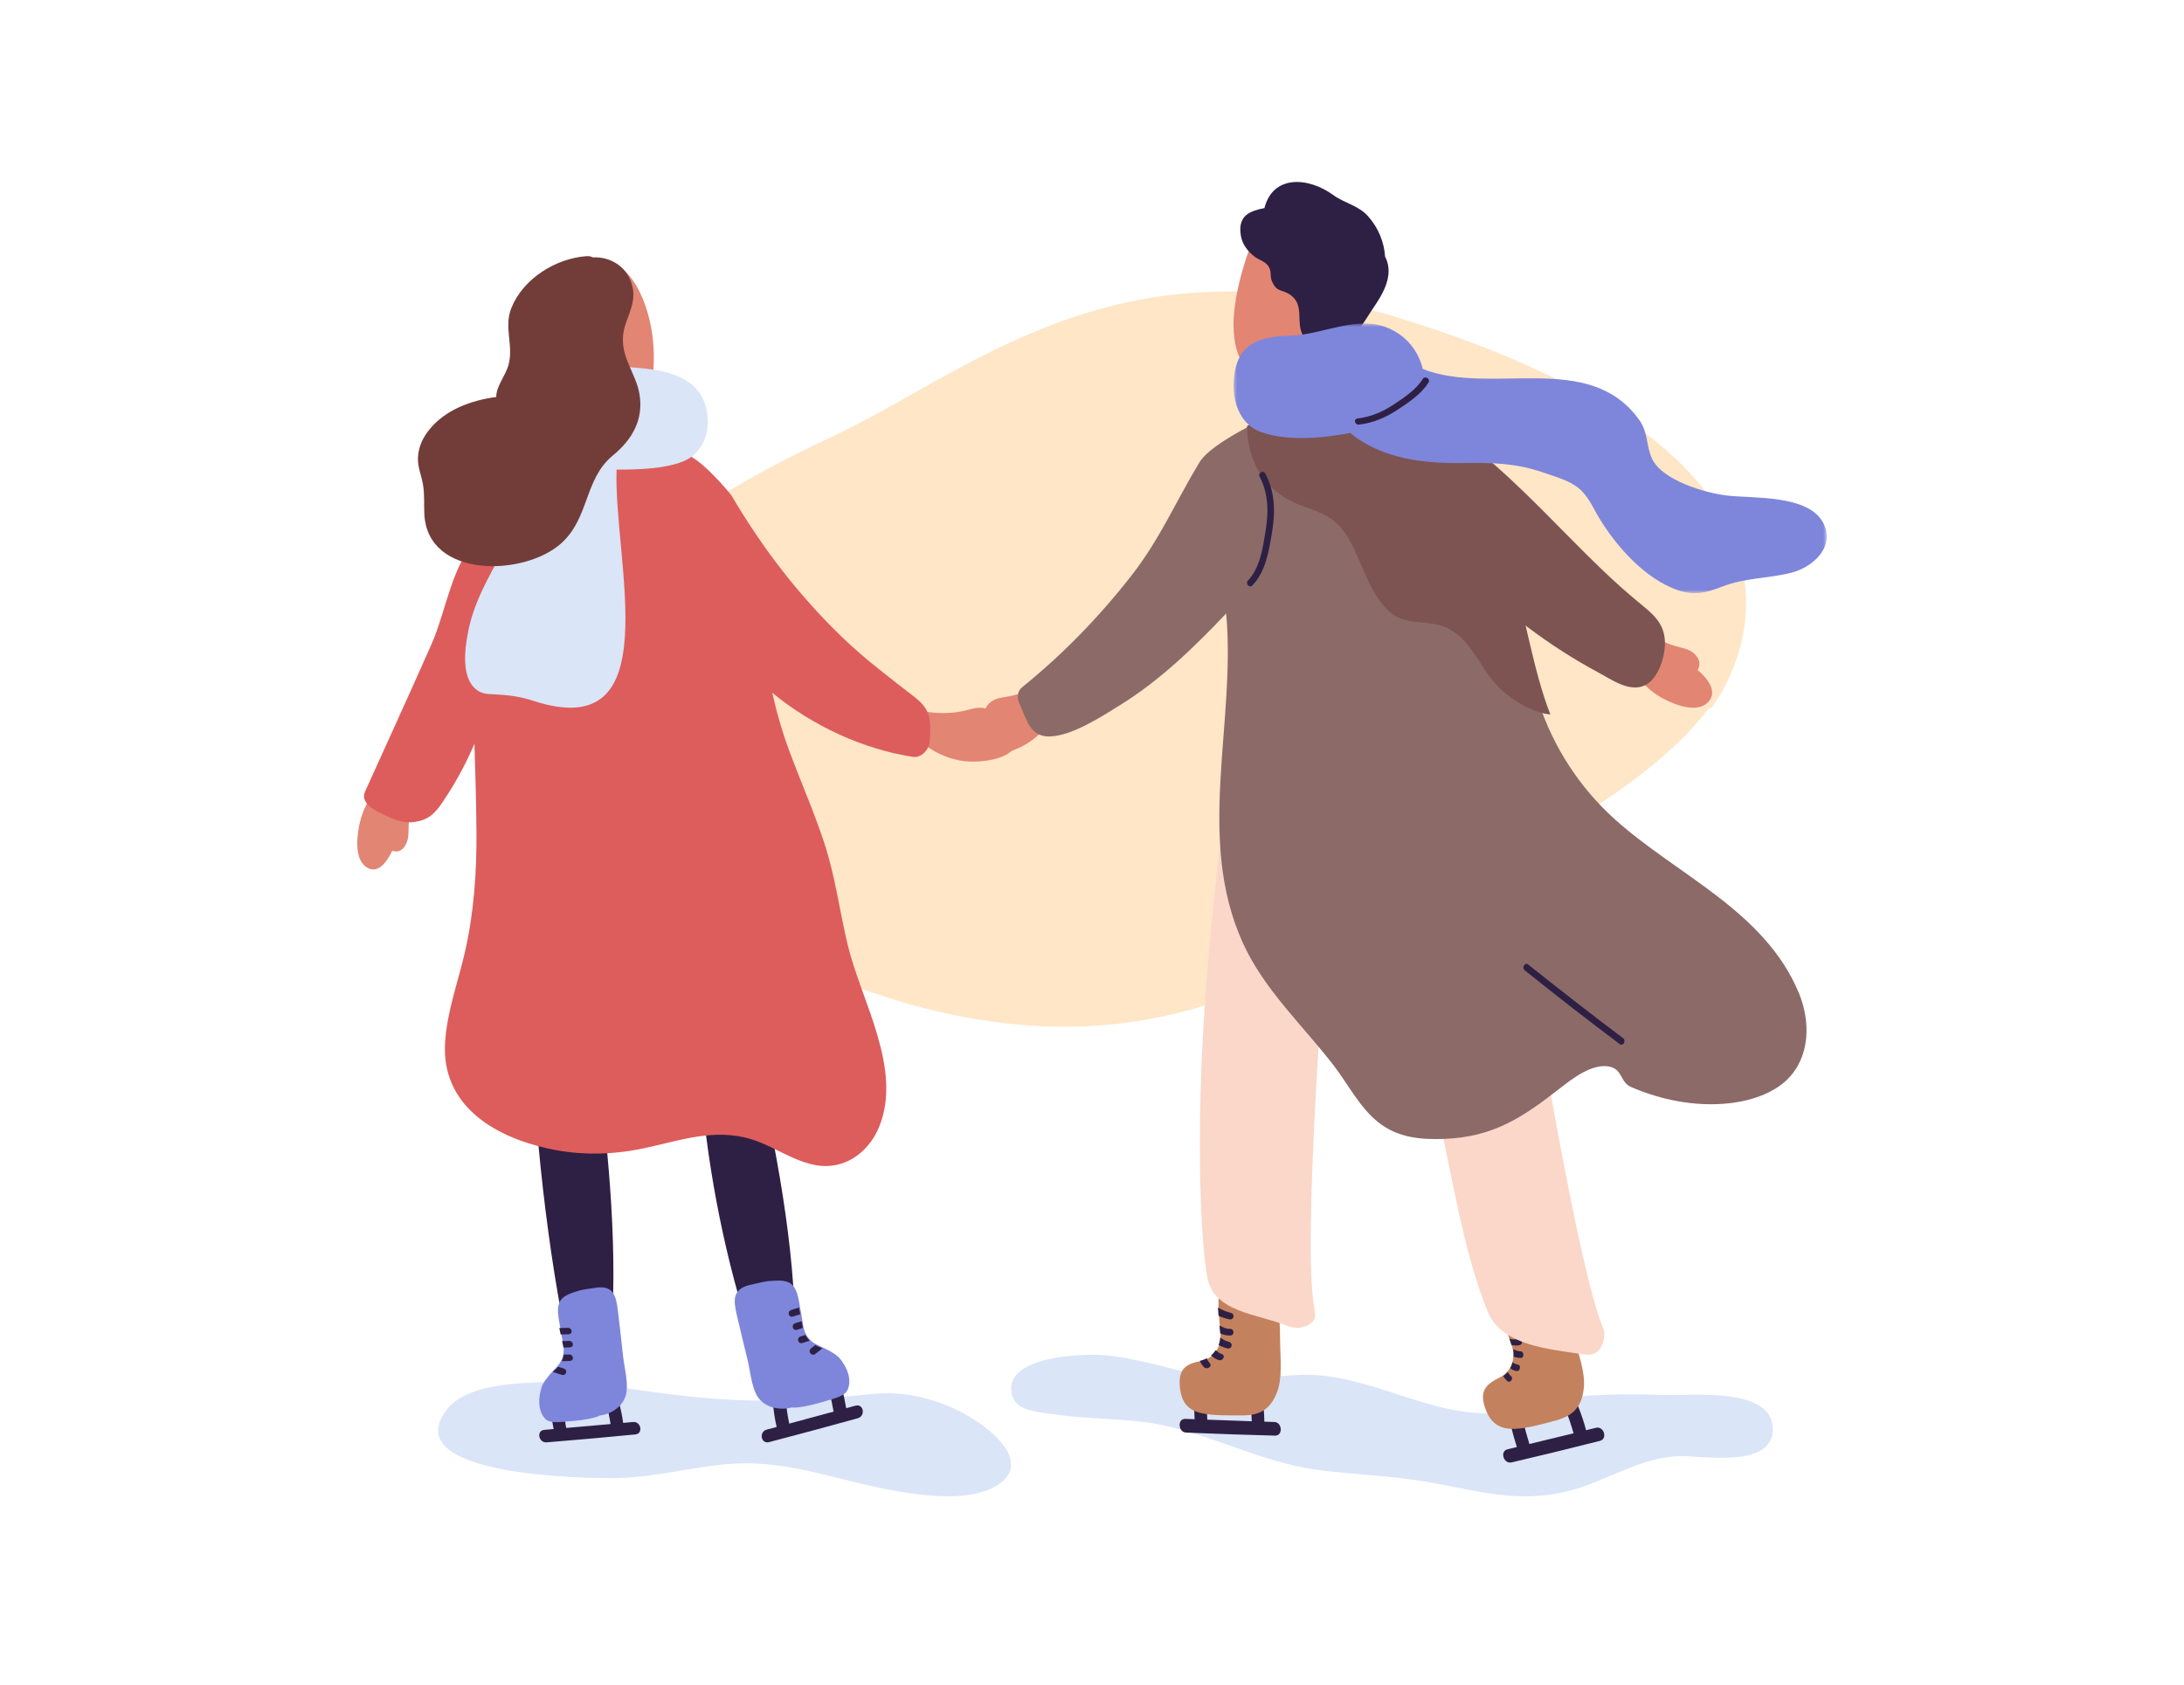<?xml version="1.0" encoding="UTF-8"?>
<svg width="324px" height="250px" viewBox="0 0 324 250" version="1.1" xmlns="http://www.w3.org/2000/svg" xmlns:xlink="http://www.w3.org/1999/xlink">
    <title>Image</title>
    <defs>
        <path d="M8,0 L315,0 C319.418,-2.58798134e-15 323,3.582 323,8 L323,249 L323,249 L0,249 L0,8 C-5.41083001e-16,3.582 3.582,-1.0734695e-14 8,0 Z" id="path-1"></path>
        <polygon id="path-3" points="0 0 88 0 88 40 0 40"></polygon>
    </defs>
    <g id="Index-Drafts" stroke="none" stroke-width="1" fill="none" fill-rule="evenodd">
        <g id="V1.1:-Dejinare-:-Video-Player-First" transform="translate(-1326, -5188)">
            <g id="FEATURE-SESSIONS" transform="translate(-16, 4936)">
                <g id="Cards" transform="translate(266, 252.5)">
                    <g id="Image" transform="translate(1076.992, 0)">
                        <mask id="mask-2" fill="white">
                            <use xlink:href="#path-1"></use>
                        </mask>
                        <g id="Mask"></g>
                        <g id="people" mask="url(#mask-2)">
                            <g transform="translate(52.008, 26.5)">
                                <path d="M156.908,22.855 C231.369,52.342 199.918,85.324 199.918,85.324 L199.535,85.334 C193.376,92.145 181.654,99.755 160.604,107.505 C139.207,115.383 116.93,133.473 77.491,118.689 C42.497,104.676 31.349,91.135 29.298,80.77 C25.406,70.001 26.973,50.785 73.025,34.017 C94.621,26.154 117.103,8.099 156.908,22.855 Z" id="Combined-Shape" fill="#FEE6C7" transform="translate(117.222, 70.777) rotate(-5) translate(-117.222, -70.777) "></path>
                                <path d="M13.306,182.115 C16.66,177.773 26.309,178.16 31.267,178.003 C34.392,177.905 44.864,180.047 54.563,180.634 C63.867,181.196 72.382,180.211 76.654,179.803 C82.442,179.25 88.596,181.287 93.121,184.749 C95.982,186.937 99.133,190.648 95.043,193.298 C91.072,195.871 84.258,194.963 79.862,194.202 C72.906,192.997 66.148,190.438 59.039,190.126 C52.162,189.824 45.329,192.197 38.38,192.299 C34.339,192.359 5.599,192.095 13.306,182.115" id="Fill-1" fill="#DAE5F7"></path>
                                <path d="M110.76,174.061 C115.46,174.468 119.972,175.974 124.572,176.936 C129.792,178.028 134.477,177.241 139.707,176.994 C149.401,176.537 158.223,182.77 167.701,182.678 C176.209,180.1 185.022,179.628 193.862,179.977 C197.512,180.12 209.593,178.692 209.989,184.715 C210.406,191.073 199.25,188.903 196.066,189.042 C191.071,189.26 187.038,191.647 182.464,193.351 C178.455,194.844 174.458,195.263 170.223,194.849 C165.967,194.434 161.801,193.323 157.579,192.68 C152.642,191.93 147.642,191.749 142.692,191.116 C133.244,189.909 125.15,184.797 115.713,183.864 C111.391,183.437 107.037,183.413 102.737,182.745 C100.833,182.449 97.634,182.321 97.092,179.855 C95.835,174.129 107.788,173.803 110.76,174.061" id="Fill-3" fill="#DAE5F7"></path>
                                <path d="M6.46,88.568 C6.574,88.404 6.711,88.283 6.861,88.202 C7.867,87.591 9.554,88.901 8.821,90.072 C8.815,90.089 8.813,90.104 8.806,90.121 C8.138,91.79 7.701,93.535 7.63,95.339 C7.578,96.65 7.731,97.825 6.799,98.862 C6.35,99.362 5.723,99.435 5.206,99.203 C4.434,100.811 3.02,102.934 1.22,101.555 C-0.488,100.247 -0.037,96.785 0.403,94.971 C1.056,92.278 2.572,90.047 4.69,88.311 C5.376,87.748 6.06,88.019 6.46,88.568" id="Fill-5" fill="#E28573"></path>
                                <path d="M1.157,90.441 C4.443,83.154 7.792,75.892 11.014,68.577 C13.262,63.473 13.97,56.761 18,52.704 C20.203,50.485 23.448,54.022 21.29,56.248 C19.169,58.436 18.859,61.84 17.894,64.591 C17.348,66.145 16.718,67.668 16.058,69.177 C16.823,69.437 17.433,70.019 17.563,70.828 C19.114,70.548 20.953,72.149 20.495,74.006 C19.017,80.011 16.688,85.82 13.305,91.029 C12.372,92.465 11.422,94.083 9.706,94.661 C7.357,95.452 5.684,94.761 3.388,93.607 C2.107,92.963 0.485,91.932 1.157,90.441" id="Fill-7" fill="#DD5D5C"></path>
                                <path d="M51.056,134.012 C51.276,132.213 53.662,131.512 54.976,132.67 C54.851,132.073 54.725,131.476 54.6,130.879 C53.968,127.86 58.463,126.775 59.122,129.79 C62.132,143.574 64.895,157.45 65,171.636 C65.01,173.004 63.782,173.931 62.564,173.96 C61.989,173.973 61.415,173.986 60.84,173.999 C59.737,174.025 58.969,173.102 58.647,172.126 C54.638,159.946 52.147,147.45 51.007,134.644 C50.987,134.417 51.011,134.209 51.056,134.012" id="Fill-9" fill="#2E2044"></path>
                                <path d="M27.356,134.225 C27.738,132.462 30.141,132.005 31.321,133.285 C31.254,132.68 31.187,132.075 31.119,131.47 C30.778,128.413 35.284,127.786 35.651,130.841 C37.33,144.813 38.758,158.851 37.551,172.931 C37.435,174.289 36.146,175.086 34.949,174.993 C34.385,174.948 33.821,174.904 33.256,174.86 C32.172,174.775 31.505,173.784 31.28,172.783 C28.474,160.303 25.937,138.819 26.001,126.004 C26.002,125.777 27.294,134.416 27.356,134.225" id="Fill-11" fill="#2E2044"></path>
                                <path d="M188.781,68.58 C188.645,68.418 188.557,68.241 188.509,68.059 C188.126,66.825 189.749,65.292 190.733,66.359 C190.748,66.369 190.763,66.375 190.778,66.386 C192.258,67.497 193.861,68.375 195.597,68.868 C196.859,69.227 198.031,69.331 198.843,70.584 C199.235,71.187 199.174,71.886 198.842,72.395 C200.241,73.606 202.007,75.632 200.292,77.272 C198.666,78.828 195.4,77.54 193.73,76.643 C191.253,75.312 189.405,73.149 188.161,70.446 C187.759,69.57 188.164,68.889 188.781,68.58" id="Fill-13" fill="#E28573"></path>
                                <path d="M161.661,36.436 C168.468,41.087 174.163,46.996 179.934,52.836 C183.165,56.106 186.43,59.342 189.98,62.269 C192.137,64.047 193.981,65.405 194,68.401 C194.012,70.378 193.049,73.6 191.143,74.617 C188.858,75.837 186.106,73.841 184.199,72.82 C176.718,68.811 169.983,63.636 163.961,57.669 C162.338,56.06 163.799,53.794 165.64,53.622 C164.838,52.899 164.051,52.152 163.286,51.371 C161.765,49.818 163.003,47.772 164.64,47.389 C165.07,46.862 165.679,46.484 166.332,46.399 C164.022,44.315 161.621,42.329 159.048,40.524 C156.504,38.74 159.07,34.666 161.661,36.436" id="Fill-15" fill="#7D5451"></path>
                                <path d="M122.845,183.514 C123.306,183.533 123.766,183.545 124.227,183.563 C124.149,182.39 124.106,181.214 124.138,180.039 C124.174,178.759 125.999,178.599 125.996,179.911 C125.994,181.154 126.028,182.391 126.1,183.63 C128.3,183.712 130.5,183.797 132.701,183.867 C132.651,182.676 132.562,181.496 132.394,180.316 C132.21,179.024 134.075,178.908 134.262,180.187 C134.443,181.425 134.553,182.673 134.568,183.926 C135.058,183.941 135.547,183.958 136.038,183.973 C137.231,184.009 137.365,186.029 136.156,186 C131.758,185.893 127.36,185.732 122.964,185.547 C121.768,185.497 121.636,183.463 122.845,183.514" id="Fill-17" fill="#2E2044"></path>
                                <path d="M170.653,188.025 C171.111,187.917 171.568,187.802 172.025,187.693 C171.671,186.572 171.35,185.439 171.104,184.285 C170.836,183.029 172.595,182.371 172.903,183.649 C173.195,184.86 173.522,186.055 173.886,187.242 C176.072,186.716 178.259,186.192 180.443,185.654 C180.112,184.508 179.744,183.383 179.3,182.281 C178.812,181.073 180.621,180.446 181.109,181.641 C181.58,182.796 181.984,183.981 182.295,185.197 C182.781,185.077 183.268,184.959 183.754,184.838 C184.937,184.544 185.548,186.474 184.351,186.779 C179.994,187.887 175.625,188.941 171.252,189.972 C170.062,190.253 169.45,188.309 170.653,188.025" id="Fill-19" fill="#2E2044"></path>
                                <path d="M169.523,177.351 C171.127,176.551 171.882,174.639 171.343,172.881 C171.34,172.871 171.337,172.86 171.334,172.85 C170.773,171.015 169.559,168.327 169.632,166.352 C169.754,163.061 174.567,162.518 177.285,162.169 C177.334,162.148 177.378,162.123 177.43,162.105 C177.87,161.955 178.266,161.975 178.604,162.107 C179.218,162.245 179.601,162.723 179.744,163.304 C179.779,163.381 178.296,163.984 178.324,164.07 C179.187,166.721 179.981,169.394 180.696,172.093 C181.262,174.231 182.208,176.725 181.959,178.988 C181.641,181.877 180.226,183.11 177.739,183.773 C172.119,185.272 168.682,186.186 167.244,181.671 C166.438,179.138 167.738,178.242 169.523,177.351" id="Fill-21" fill="#C4815E"></path>
                                <path d="M171.547,174.275 C171.889,174.409 172.249,174.477 172.622,174.471 C173.157,174.463 173.106,173.501 172.581,173.492 C172.192,173.485 171.831,173.353 171.489,173.156 C171.554,173.531 171.575,173.906 171.547,174.275 M172.265,171.617 C171.857,171.763 171.328,171.772 170.925,171.617 C171.044,172.005 171.133,172.202 171.227,172.545 C171.605,172.635 172.124,172.693 172.523,172.545 C173.029,172.358 172.771,171.437 172.265,171.617 Z M172,176.423 C172.522,176.49 172.703,175.544 172.172,175.462 C171.871,175.414 171.618,175.289 171.403,175.097 C171.317,175.419 171.203,175.729 171.048,176.012 C171.336,176.229 171.66,176.379 172,176.423 Z M170,177.173 C170.171,177.452 170.375,177.703 170.616,177.904 C171.041,178.257 171.589,177.553 171.16,177.17 C170.959,176.99 170.797,176.792 170.665,176.571 C170.473,176.805 170.247,177.003 170,177.173" id="Fill-23" fill="#2E2044"></path>
                                <path d="M125.245,174.902 C126.979,174.55 128.166,172.911 128.074,171.084 C128.073,171.074 128.073,171.063 128.072,171.053 C127.977,169.146 127.461,166.252 128.009,164.376 C128.921,161.249 133.675,161.976 136.37,162.347 C136.421,162.339 136.469,162.327 136.524,162.323 C136.983,162.293 136.575,164.154 136.581,164.244 C136.769,167.012 136.885,169.783 136.919,172.558 C136.946,174.757 137.252,177.396 136.466,179.503 C135.461,182.192 133.805,183.009 131.256,183 C125.497,182.98 122.302,183.162 122.012,178.457 C121.85,175.816 123.315,175.294 125.245,174.902" id="Fill-25" fill="#C4815E"></path>
                                <path d="M142.54,5.901 C143.095,4.546 142.489,3.228 140.784,3.042 C135.981,2.517 133.227,6.992 131.784,11.572 C130.404,15.955 128.892,22.49 131.172,26.607 C133.218,30.304 138.658,31.235 141.5,28.124 C144.909,24.392 147.066,18.4 146.998,13.22 C146.956,9.931 145.819,6.185 142.54,5.901" id="Fill-27" fill="#E28573"></path>
                                <path d="M146.436,28.138 C145.868,25.644 144.483,16.652 140.432,18.172 C139.253,18.614 138.588,19.455 138.261,20.514 C137.001,19.457 134.583,20.27 135.062,22.277 C135.716,25.02 136.379,27.761 137.09,30.49 C137.558,32.283 138.035,34.236 139.996,34.847 C141.549,35.33 144.671,34.601 145.961,33.63 C147.683,32.335 146.836,29.897 146.436,28.138" id="Fill-29" fill="#E28573"></path>
                                <path d="M32.042,12.191 C27.347,13.907 26.615,17.21 27.15,22.008 C27.662,26.6 28.934,33.197 32.75,35.88 C36.176,38.288 41.632,36.648 43.006,32.54 C44.653,27.611 44.206,21.211 42.016,16.558 C40.626,13.604 38.028,10.736 34.854,11.975 C34.814,11.497 33.709,11.582 32.042,12.191 Z" id="Fill-31" fill="#E28573"></path>
                                <path d="M40.576,38.908 C40.807,36.463 42.262,27.854 37.984,28.002 C36.739,28.045 35.855,28.607 35.223,29.472 C34.362,28.126 31.837,28.128 31.672,30.102 C31.447,32.799 31.23,35.497 31.062,38.198 C30.951,39.974 30.801,41.898 32.459,43.052 C33.773,43.966 36.934,44.253 38.445,43.763 C40.462,43.109 40.414,40.631 40.576,38.908" id="Fill-33" fill="#E28573"></path>
                                <path d="M103.324,76.621 C103.467,76.474 103.565,76.31 103.624,76.137 C104.08,74.967 102.617,73.333 101.591,74.287 C101.576,74.296 101.561,74.3 101.545,74.309 C100.037,75.264 98.425,75.979 96.711,76.309 C95.466,76.548 94.325,76.548 93.452,77.698 C93.031,78.252 93.041,78.938 93.327,79.462 C91.889,80.521 90.04,82.342 91.583,84.089 C93.048,85.746 96.297,84.776 97.974,84.047 C100.463,82.965 102.402,81.018 103.793,78.493 C104.244,77.674 103.9,76.975 103.324,76.621" id="Fill-35" fill="#E28573"></path>
                                <path d="M83.808,81.485 C83.618,81.411 83.465,81.302 83.347,81.169 C82.491,80.298 83.329,78.204 84.66,78.642 C84.677,78.644 84.693,78.641 84.711,78.644 C86.51,78.882 88.323,78.859 90.098,78.444 C91.388,78.143 92.492,77.668 93.745,78.348 C94.348,78.675 94.582,79.302 94.49,79.898 C96.257,80.259 98.691,81.142 97.816,83.372 C96.985,85.488 93.496,85.96 91.615,85.998 C88.823,86.053 86.257,85.093 84.017,83.379 C83.291,82.824 83.377,82.046 83.808,81.485" id="Fill-37" fill="#E28573"></path>
                                <path d="M125.107,135.144 C125.54,119.884 126.977,107.026 128.773,91.872 C129.138,88.788 133.959,89.794 133.614,92.857 C133.268,95.934 132.918,99.011 132.577,102.089 C133.995,100.911 136.92,101.312 136.841,103.592 C136.809,104.5 136.768,105.408 136.735,106.317 C138.225,105.145 144.144,105.117 143.997,107.418 C143.372,117.217 140.287,156.919 141.916,166.664 C142.05,167.467 142.239,168.436 141.88,168.909 C141.145,169.88 139.519,170.326 138.052,169.732 C133.502,167.889 126.93,167.748 126.07,162.321 C124.899,154.925 124.895,142.606 125.107,135.144" id="Fill-39" fill="#FAD7C8"></path>
                                <path d="M155.02,100.373 C154.65,97.293 159.446,97.176 159.831,100.231 C160.219,103.3 160.603,106.37 160.995,109.44 C162.064,107.973 164.926,107.698 165.38,109.933 C165.561,110.823 165.734,111.715 165.913,112.606 C167.052,111.128 172.648,109.758 173.044,112.027 C174.729,121.693 181.035,160.984 184.842,170.086 C185.155,170.836 184.944,171.939 184.714,172.48 C184.243,173.591 183.424,174.19 181.897,173.946 C177.162,173.188 169.805,172.739 167.731,167.659 C164.903,160.736 163.417,152.904 161.883,145.604 C158.747,130.672 156.842,115.511 155.02,100.373 Z" id="Fill-41" fill="#FAD7C8"></path>
                                <path d="M134.584,3.871 C135.835,-1.088 141.078,-0.768 144.81,1.95 C146.479,3.166 148.537,3.468 149.988,5.121 C151.462,6.8 152.344,8.882 152.476,11.075 C153.02,12.096 153.179,13.322 152.769,14.787 C152.316,16.404 151.293,17.846 150.379,19.22 C149.431,20.645 148.511,22.356 147.113,23.353 C146.941,23.475 146.707,23.523 146.47,23.525 C146.419,23.607 146.363,23.688 146.294,23.767 C144.343,25.952 141.236,25.063 140.136,22.438 C139.328,20.51 140.463,18.194 138.438,16.76 C137.15,15.847 136.407,16.455 135.672,14.67 C135.398,14.005 135.64,13.372 135.285,12.691 C134.792,11.745 133.896,11.687 133.061,11.031 C132.096,10.273 131.297,9.239 131.085,7.987 C130.567,4.913 132.492,4.298 134.584,3.871" id="Fill-43" fill="#2E2044"></path>
                                <path d="M98.604,74.989 C104.659,70.098 110.056,64.543 114.843,58.408 C119.13,52.914 121.352,47.537 124.939,41.597 C126.225,39.466 131.028,36.867 133.165,35.825 C133.141,30.404 138.265,30.063 141.301,29.52 C143.495,29.127 147.141,28.486 149.151,29.725 C150.153,30.343 150.784,31.491 151.289,32.708 C159.133,33.922 164.094,38.813 166.682,47.026 C167.254,48.842 167.726,50.703 168.133,52.591 C168.549,53.532 168.944,54.483 169.305,55.445 C171.96,62.512 172.912,69.994 175.245,77.143 C177.428,83.834 181.346,89.868 186.583,94.575 C195.784,102.845 208.771,108.116 213.852,120.296 C215.597,124.481 215.588,129.743 212.17,133.135 C208.072,137.201 198.435,138.392 188.951,134.264 C187.332,133.559 187.736,131.635 185.726,131.243 C183.216,130.754 180.294,133.007 178.481,134.423 C172.912,138.773 168.541,141.711 161.217,141.976 C157.658,142.105 154.311,141.777 151.452,139.494 C148.682,137.281 147.012,133.888 144.885,131.119 C140.263,125.105 134.512,119.839 131.347,112.823 C124.357,97.33 130.387,80.263 128.904,64.017 C124.113,69.083 119.09,73.938 113.132,77.635 C110.443,79.303 106.017,82.199 102.7,82.268 C99.785,82.328 99.303,79.717 98.207,77.326 C97.865,76.581 97.914,75.546 98.604,74.989" id="Fill-45" fill="#8C6A68"></path>
                                <path d="M127.779,172.541 C128.177,172.777 128.617,172.952 129.093,173.06 C129.777,173.215 129.981,172.257 129.315,172.089 C128.82,171.964 128.398,171.725 128.018,171.427 C127.996,171.814 127.918,172.188 127.779,172.541 M129.505,171.143 C130.201,171.113 130.129,170.133 129.436,170.156 C128.875,170.175 128.385,169.924 127.915,169.65 C127.958,170.066 127.996,170.462 128.02,170.826 C128.475,171.029 128.955,171.167 129.505,171.143 M126.659,174.092 C126.965,174.391 127.336,174.637 127.756,174.783 C128.401,175.007 128.896,174.136 128.244,173.894 C127.873,173.756 127.586,173.556 127.367,173.303 C127.166,173.592 126.936,173.862 126.659,174.092 M129.591,167.779 C128.903,167.618 128.279,167.343 127.688,167 C127.707,167.404 127.734,167.81 127.771,168.213 C128.277,168.445 128.81,168.627 129.37,168.748 C130.051,168.896 130.261,167.936 129.591,167.779 M125,174.911 C125.14,175.236 125.33,175.544 125.58,175.813 C126.023,176.289 126.917,175.766 126.478,175.26 C126.272,175.022 126.122,174.779 126.016,174.522 C125.705,174.693 125.363,174.819 125,174.911" id="Fill-47" fill="#2E2044"></path>
                                <path d="M73.915,181.556 C73.456,181.683 72.996,181.803 72.537,181.929 C72.351,180.852 72.129,179.78 71.832,178.726 C71.508,177.579 69.636,177.868 69.934,179.052 C70.216,180.174 70.461,181.299 70.668,182.435 C68.473,183.032 66.279,183.631 64.081,184.217 C63.863,183.131 63.687,182.044 63.59,180.939 C63.484,179.728 61.582,180.067 61.682,181.267 C61.779,182.427 61.949,183.58 62.217,184.715 C61.727,184.845 61.238,184.977 60.749,185.106 C59.556,185.422 59.877,187.278 61.086,186.964 C65.486,185.822 69.873,184.632 74.253,183.42 C75.445,183.09 75.12,181.222 73.915,181.556" id="Fill-49" fill="#2E2044"></path>
                                <path d="M134.19,35.055 C134.184,33.775 134.469,32.785 134.937,32 C135.42,32.167 135.813,32.52 135.956,33.054 C135.965,33.052 135.972,33.046 135.981,33.045 C137.511,32.83 139.015,33.349 140.442,34.177 C140.746,33.986 141.096,33.876 141.479,33.908 C142.657,34.005 143.849,34.281 145.037,34.687 C145.243,33.621 146.145,32.737 147.403,33.252 C150.773,34.631 153.585,36.63 156.207,39.163 C156.424,39.372 156.656,39.587 156.895,39.807 C157.367,39.194 158.259,39.024 158.968,39.207 C159.344,39.304 159.709,39.433 160.068,39.579 C160.171,38.279 161.609,37.207 162.782,37.871 C162.824,37.769 162.877,37.673 162.935,37.58 C164.946,39.861 166.487,42.777 167.591,46.309 C168.161,48.133 168.632,50.004 169.037,51.901 C169.452,52.846 169.845,53.802 170.205,54.768 C172.852,61.869 173.8,69.386 176.125,76.569 C176.39,77.39 176.684,78.2 177,79 C174.292,78.754 171.262,76.835 169.498,75.125 C166.044,71.777 165.073,66.466 159.676,65.561 C157.258,65.156 155.173,65.497 153.157,63.766 C150.887,61.817 149.719,58.59 148.54,55.919 C147.262,53.025 146.166,50.627 143.118,49.203 C141.666,48.525 140.102,48.12 138.66,47.411 C134.126,45.181 132.034,40.957 132,36.209 C132.842,35.738 133.614,35.338 134.19,35.055" id="Fill-51" fill="#7D5451"></path>
                                <g id="Group-55" stroke-width="1" fill="none" transform="translate(130, 21)">
                                    <mask id="mask-4" fill="white">
                                        <use xlink:href="#path-3"></use>
                                    </mask>
                                    <g id="Clip-54"></g>
                                    <path d="M0.333,6.46 C1.334,2.501 4.799,1.894 8.399,1.807 C13.217,1.692 18.348,-1.346 23.038,0.715 C25.755,1.91 27.433,4.137 28.074,6.747 C38.286,10.77 52.764,3.907 60.19,14.31 C61.529,16.185 61.193,18.145 62.086,20.061 C63.569,23.247 69.887,25.116 73.116,25.512 C76.987,25.987 85.236,25.335 87.461,29.553 C89.343,33.119 85.941,36.162 82.75,36.971 C79.265,37.854 75.855,37.709 72.457,39.046 C70.201,39.934 68.345,40.386 65.968,39.581 C61.092,37.931 56.845,33.142 54.271,28.907 C53.119,27.012 52.507,25.211 50.566,23.978 C49.21,23.116 47.349,22.595 45.832,22.069 C42,20.742 38.366,20.622 34.36,20.699 C28.473,20.814 22,20.134 17.312,16.236 C12.948,17.073 7.784,17.466 4.01,16.074 C0.228,14.678 -0.557,9.98 0.333,6.46" id="Fill-53" fill="#7E86DB" mask="url(#mask-4)"></path>
                                </g>
                                <path d="M37.308,37.974 C37.202,37.979 37.105,37.993 37,38 C37.564,37.14 38.76,36.276 37.308,37.974" id="Fill-56" fill="#2E2044"></path>
                                <path d="M35.303,38.027 C34.375,38.013 35.763,37.954 37,37.978 C36.447,37.991 35.907,38.007 35.381,38.028 C35.356,38.027 35.327,38.027 35.303,38.027" id="Fill-58" fill="#2E2044"></path>
                                <path d="M38,37.974 C37.952,37.992 37.911,38.009 37.874,38.026 C37.612,38.01 37.313,38 37,37.995 C37.331,37.987 37.659,37.979 38,37.974" id="Fill-60" fill="#2E2044"></path>
                                <path d="M15.948,114.36 C17.31,108.458 17.717,102.525 17.683,96.483 C17.62,84.895 16.729,74.874 17.619,62.361 C18.056,56.211 18.821,40.181 35.235,38 C35.792,38.028 36.465,38.049 37.206,38.072 C37.094,38.353 37.209,38.563 37.89,38.467 C37.929,38.302 37.835,38.18 37.667,38.087 C41.647,38.209 45.836,37.968 50.438,41.355 C52.625,42.964 55.385,46.292 55.542,46.56 C60.122,54.352 65.603,61.479 72.152,67.746 C75.453,70.905 79.049,73.594 82.647,76.392 C85.185,78.366 85.092,79.803 84.931,82.967 C84.87,84.162 83.714,85.498 82.395,85.291 C75.045,84.139 67.598,80.745 61.566,75.781 C62.186,78.598 62.979,81.38 64.005,84.169 C65.725,88.843 67.759,93.402 69.307,98.138 C70.93,103.101 71.559,108.217 72.779,113.271 C74.772,121.527 80.987,131.673 77.376,140.294 C76.286,142.898 74.109,145.113 71.288,145.789 C66.615,146.909 62.605,143.261 58.407,142.008 C52.868,140.355 47.848,142.239 42.461,143.379 C37.771,144.371 33.005,144.444 28.312,143.407 C20.071,141.585 12.46,136.875 13.03,127.65 C13.309,123.135 14.936,118.739 15.948,114.36" id="Fill-62" fill="#DD5D5C"></path>
                                <path d="M37.139,37.976 C37.48,37.988 37.771,38.004 38,38.024 C37.656,38.023 37.331,38.021 37,38.019 C37.035,38.005 37.085,37.991 37.139,37.976" id="Fill-64" fill="#2E2044"></path>
                                <path d="M58.121,163.673 C58.794,163.492 60.591,163.113 60.912,163.085 C63.768,162.837 64.952,162.95 65.508,165.96 C65.74,167.213 65.968,168.496 66.176,169.791 C66.362,170.954 67.068,171.985 68.127,172.479 C68.133,172.482 68.139,172.485 68.145,172.488 C69.032,172.901 70.891,173.728 71.54,174.489 C72.605,175.738 73.496,177.732 72.686,179.311 C72.23,180.2 70.41,180.585 69.528,180.856 C68.17,181.272 66.702,181.664 65.287,181.819 C64.977,181.853 64.695,181.848 64.428,181.824 C64.416,181.827 64.406,181.832 64.393,181.835 C62.441,182.325 60.139,181.733 59.203,179.9 C58.457,178.437 58.286,176.35 57.904,174.76 C57.363,172.511 56.795,170.266 56.281,168.01 C55.789,165.856 55.694,164.326 58.121,163.673" id="Fill-66" fill="#7E86DB"></path>
                                <path d="M64.642,168.333 C65.005,168.232 65.359,168.108 65.717,167.996 C65.654,167.664 65.593,167.329 65.528,167 C65.15,167.118 64.774,167.238 64.394,167.351 C63.732,167.548 63.965,168.523 64.642,168.333 M66.037,172.262 C66.404,172.16 66.763,172.034 67.126,171.921 C66.872,171.663 66.656,171.379 66.489,171.063 C66.256,171.135 66.024,171.21 65.789,171.28 C65.126,171.476 65.36,172.452 66.037,172.262 M65.242,170.294 C65.534,170.213 65.818,170.111 66.108,170.022 C66.106,170.01 66.099,169.998 66.097,169.986 C66.04,169.662 65.973,169.349 65.914,169.027 C65.607,169.122 65.302,169.22 64.994,169.312 C64.331,169.508 64.565,170.484 65.242,170.294 M67.314,173.064 C66.78,173.476 67.394,174.299 67.944,173.888 C68.306,173.619 68.65,173.329 69,173.046 C68.742,172.935 68.5,172.833 68.306,172.75 C68.3,172.748 68.293,172.745 68.286,172.742 C68.168,172.691 68.072,172.613 67.962,172.551 C67.746,172.722 67.533,172.895 67.314,173.064" id="Fill-68" fill="#2E2044"></path>
                                <path d="M27.748,185.144 C28.208,185.106 28.667,185.062 29.127,185.023 C28.919,183.956 28.746,182.881 28.648,181.798 C28.542,180.619 30.338,180.252 30.481,181.457 C30.617,182.599 30.788,183.73 30.996,184.859 C33.192,184.669 35.389,184.482 37.583,184.281 C37.402,183.194 37.183,182.121 36.885,181.058 C36.559,179.894 38.4,179.563 38.728,180.715 C39.045,181.83 39.293,182.962 39.446,184.111 C39.935,184.066 40.423,184.022 40.912,183.977 C42.102,183.866 42.459,185.705 41.255,185.824 C36.871,186.255 32.482,186.637 28.092,186.996 C26.897,187.094 26.54,185.243 27.748,185.144" id="Fill-70" fill="#2E2044"></path>
                                <path d="M35.632,164.027 C34.982,164.095 33.284,164.373 32.993,164.459 C30.408,165.229 29.406,165.747 29.898,168.722 C30.103,169.961 30.32,171.226 30.56,172.496 C30.775,173.635 30.491,174.835 29.723,175.662 C29.719,175.666 29.715,175.671 29.71,175.675 C29.067,176.367 27.706,177.781 27.385,178.711 C26.858,180.238 26.725,182.392 27.948,183.567 C28.638,184.23 30.359,183.95 31.221,183.891 C32.547,183.801 33.962,183.65 35.253,183.299 C35.536,183.222 35.782,183.119 36.008,183.003 C36.02,183.001 36.03,183.003 36.042,183.002 C37.914,182.772 39.74,181.421 39.964,179.399 C40.142,177.786 39.613,175.798 39.431,174.196 C39.173,171.928 38.94,169.656 38.657,167.392 C38.387,165.229 37.973,163.782 35.632,164.027" id="Fill-72" fill="#7E86DB"></path>
                                <path d="M31.193,170.001 C30.786,170.017 30.379,170.026 29.972,170.037 C30.038,170.353 30.11,170.672 30.178,170.99 C30.564,170.98 30.951,170.981 31.337,170.96 C32.058,170.919 31.903,169.971 31.193,170.001 M31.385,173.961 C31.134,173.972 30.882,173.976 30.631,173.984 C30.594,174.319 30.498,174.641 30.355,174.952 C30.747,174.941 31.139,174.942 31.529,174.92 C32.251,174.88 32.096,173.932 31.385,173.961 M31.381,171.947 C31.051,171.961 30.721,171.967 30.39,171.977 C30.459,172.285 30.516,172.586 30.588,172.895 C30.591,172.907 30.589,172.919 30.591,172.931 C30.903,172.921 31.215,172.924 31.525,172.906 C32.247,172.866 32.091,171.918 31.381,171.947 M29.801,175.777 C29.719,175.867 29.658,175.967 29.564,176.049 C29.559,176.054 29.554,176.058 29.548,176.063 C29.395,176.197 29.204,176.364 29,176.544 C29.445,176.689 29.886,176.843 30.337,176.973 C31.023,177.17 31.29,176.241 30.62,176.037 C30.345,175.953 30.074,175.863 29.801,175.777" id="Fill-74" fill="#2E2044"></path>
                                <path d="M16.414,66.891 C17.234,62.481 19.515,58.513 21.671,54.674 C24.19,50.188 26.723,45.709 29.25,41.227 C26.586,38.854 26.727,34.064 30.346,31.267 C30.994,30.767 31.717,30.362 32.491,30.049 C32.061,28.539 32.824,26.731 34.723,27.033 C40.546,27.959 51.749,26.256 51.997,35.466 C52.069,38.116 50.686,40.571 48.228,41.503 C45.483,42.545 41.876,42.683 38.468,42.675 C38,56.392 46.339,83.581 26.138,76.985 C24.154,76.337 22.516,76.136 20.469,76.02 C19.446,75.962 18.586,76.015 17.716,75.353 C15.385,73.58 15.955,69.358 16.414,66.891" id="Fill-76" fill="#DAE5F7"></path>
                                <path d="M41.847,31.361 C42.544,35.195 40.799,38.223 37.907,40.589 C33.668,44.057 34.445,49.853 30.262,53.609 C24.751,58.557 10.408,58.866 9.95,49.27 C9.878,47.769 10.002,46.422 9.755,44.922 C9.527,43.539 8.935,42.289 9.006,40.873 C9.085,39.291 9.715,37.935 10.719,36.703 C13.097,33.789 16.866,32.399 20.616,31.901 C20.632,30.205 21.976,28.834 22.447,27.096 C23.216,24.265 21.708,21.552 22.86,18.698 C24.624,14.329 29.416,11.349 33.998,11.006 C34.389,10.977 34.707,11.053 34.969,11.188 C37.711,11.05 40.262,12.732 40.861,15.678 C41.422,18.435 39.542,20.463 39.415,23.04 C39.256,26.24 41.314,28.432 41.847,31.361" id="Fill-78" fill="#723D39"></path>
                                <path d="M148.388,35.091 C150.399,34.847 152.135,34.092 153.764,33.016 C155.305,31.999 157.147,30.752 158.068,29.223 C158.384,28.697 159.245,29.199 158.933,29.723 C157.947,31.379 156.017,32.69 154.36,33.778 C152.622,34.918 150.765,35.746 148.621,35.996 C147.973,36.071 147.733,35.17 148.388,35.091" id="Fill-80" fill="#2E2044"></path>
                                <path d="M132.141,59.132 C133.935,57.24 134.344,54.286 134.751,51.786 C135.206,48.979 135.2,46.289 133.864,43.711 C133.575,43.154 134.423,42.696 134.713,43.252 C136.148,46.003 136.222,48.927 135.713,51.957 C135.248,54.73 134.791,57.767 132.798,59.855 C132.363,60.311 131.71,59.586 132.141,59.132" id="Fill-82" fill="#2E2044"></path>
                                <path d="M173.704,116.099 C178.356,119.817 183.057,123.458 187.796,127.041 C188.292,127.416 187.791,128.283 187.29,127.908 C182.537,124.347 177.843,120.693 173.198,116.966 C172.712,116.577 173.214,115.707 173.704,116.099" id="Fill-84" fill="#2E2044"></path>
                            </g>
                        </g>
                    </g>
                </g>
            </g>
        </g>
    </g>
</svg>